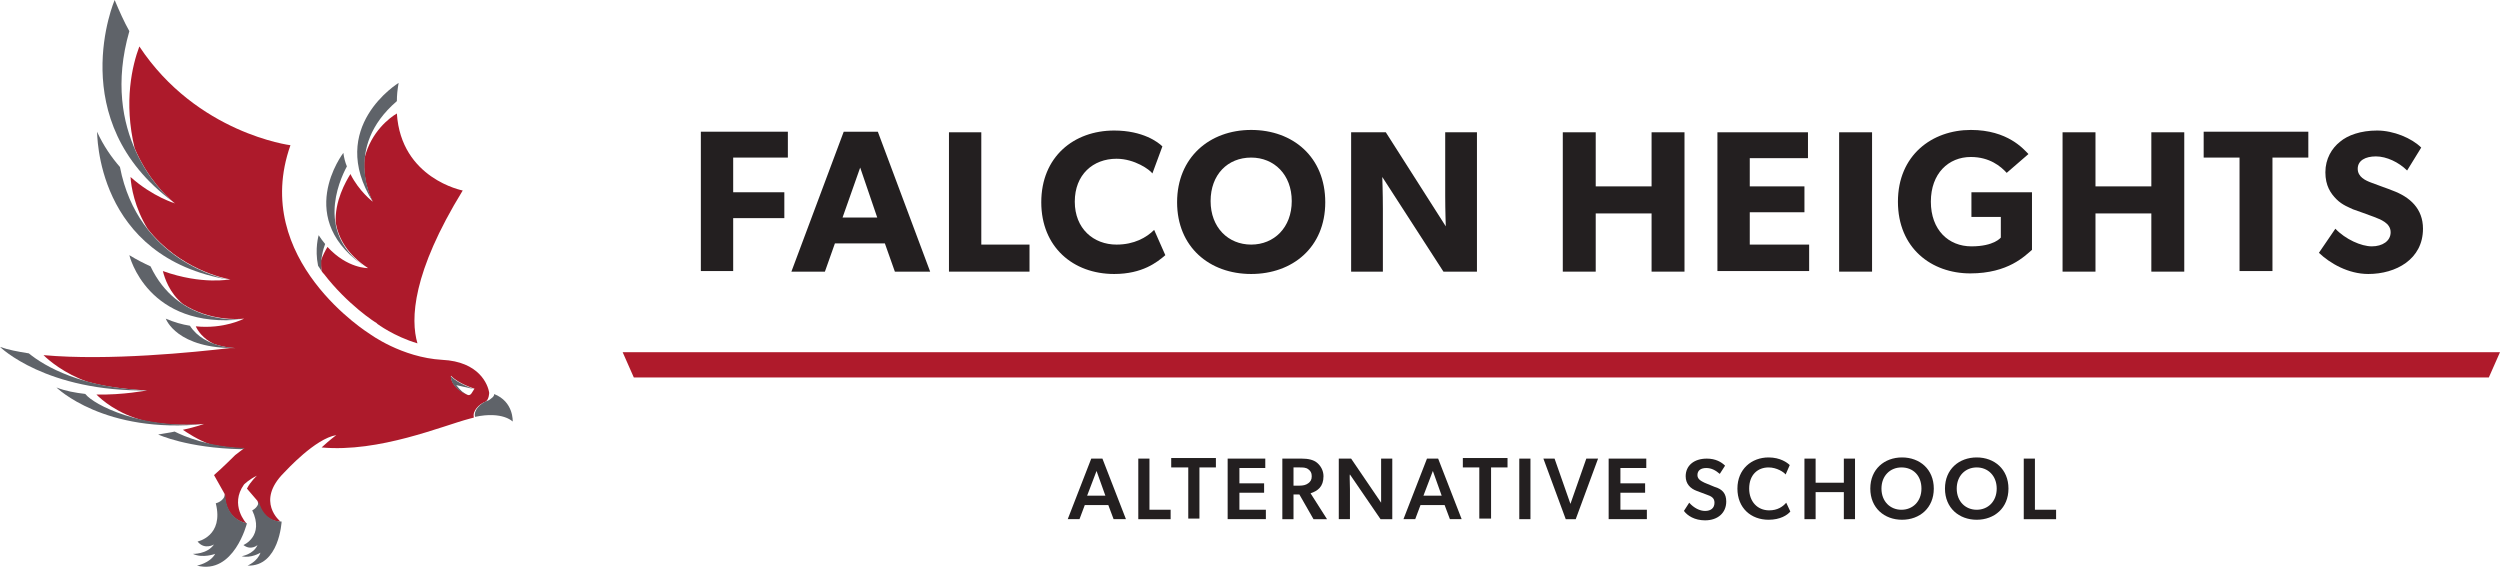 <?xml version="1.0" encoding="utf-8"?>
<!-- Generator: Adobe Illustrator 24.3.0, SVG Export Plug-In . SVG Version: 6.00 Build 0)  -->
<svg version="1.1" id="Layer_1" xmlns="http://www.w3.org/2000/svg" xmlns:xlink="http://www.w3.org/1999/xlink" x="0px" y="0px"
	 viewBox="0 0 425.2 96.4" style="enable-background:new 0 0 425.2 96.4;" xml:space="preserve">
<style type="text/css">
	.st0{fill:#231F20;}
	.st1{fill:#AF1A2B;}
	.st2{fill:#AD1A2B;}
	.st3{fill:#5F6369;}
</style>
<g>
	<g>
		<g>
			<path class="st0" d="M124.7,26.9v5.8h8.7v4.4h-8.7v9h-5.5V22.4H134v4.4h-9.3V26.9z"/>
			<path class="st0" d="M152.2,46.2l-1.7-4.8H142l-1.7,4.8h-5.7l8.9-23.8h5.8l8.9,23.8H152.2z M146.3,28.5l-3,8.5h5.9L146.3,28.5z"
				/>
			<path class="st0" d="M161.4,46.2V22.5h5.5v19.1h8.2v4.6L161.4,46.2L161.4,46.2z"/>
			<path class="st0" d="M189.5,46.6c-7,0-12.4-4.6-12.4-12.2c0-7.7,5.5-12.2,12.4-12.2c4.9,0,7.5,2,8.2,2.7l-1.7,4.6
				c-0.4-0.6-3-2.5-6.1-2.5c-4,0-7.1,2.7-7.1,7.3s3.2,7.3,7.1,7.3c3,0,5.1-1.2,6.4-2.5l1.9,4.3C196.8,44.6,194.3,46.6,189.5,46.6z"
				/>
			<path class="st0" d="M212.8,46.6c-7.1,0-12.6-4.6-12.6-12.2s5.5-12.3,12.6-12.3s12.6,4.6,12.6,12.3S219.8,46.6,212.8,46.6z
				 M212.8,26.8c-4,0-6.9,2.9-6.9,7.4s3,7.4,6.9,7.4s6.9-2.9,6.9-7.4C219.7,29.7,216.7,26.8,212.8,26.8z"/>
			<path class="st0" d="M245.5,46.2l-10.4-16.1c0,0,0.1,2.9,0.1,5.4v10.7h-5.4V22.5h5.9l10.2,16c0,0-0.1-2.7-0.1-5.2V22.5h5.4v23.7
				L245.5,46.2L245.5,46.2z"/>
			<path class="st0" d="M280.9,46.2v-9.9h-9.5v9.9h-5.6V22.5h5.6v9.2h9.5v-9.2h5.6v23.7H280.9z"/>
			<path class="st0" d="M292.1,46.2V22.5h15.4v4.4h-9.9v4.8h9.3v4.4h-9.3v5.5h10.1v4.5h-15.6V46.2z"/>
			<path class="st0" d="M312.8,46.2V22.5h5.6v23.7H312.8z"/>
			<path class="st0" d="M335.1,46.5c-6.6,0-12.3-4.3-12.3-12.2s5.8-12.2,12.4-12.2c6.3,0,9,3.3,9.8,4.1l-3.7,3.2
				c-1-1.1-2.9-2.7-6.1-2.7c-3.8,0-6.8,2.8-6.8,7.6s3,7.6,6.9,7.6s5-1.5,5-1.5v-3.5h-5v-4.2h10.3v9.8
				C344.4,43.5,341.6,46.5,335.1,46.5z"/>
			<path class="st0" d="M365.9,46.2v-9.9h-9.5v9.9h-5.6V22.5h5.6v9.2h9.5v-9.2h5.6v23.7H365.9z"/>
			<path class="st0" d="M386.5,26.8v19.3h-5.6V26.8h-6.1v-4.4h17.8v4.4H386.5z"/>
			<path class="st0" d="M402.8,46.6c-3.4,0-6.5-1.8-8.4-3.6l2.8-4.1c1.7,1.8,4.4,3,6.2,3c1.8,0,3.2-0.9,3.2-2.4
				c0-1.6-1.8-2.2-2.8-2.6c-1-0.4-2.8-1-3.6-1.3c-0.6-0.3-1.8-0.7-2.8-1.7s-1.9-2.3-1.9-4.6s1.1-4.1,2.5-5.2
				c1.3-1.1,3.5-1.9,6.3-1.9s5.9,1.3,7.5,2.9l-2.4,3.9c-1.4-1.4-3.5-2.4-5.3-2.4s-3.1,0.7-3.1,2.1c0,1.4,1.3,2,2.4,2.4
				c1,0.4,2.8,1,3.5,1.3c3,1.1,5.2,3.1,5.2,6.5C412.1,44.1,407.5,46.6,402.8,46.6z"/>
		</g>
		<polygon class="st1" points="423.3,64.2 107.8,64.2 105.9,59.9 425.2,59.9 		"/>
		<g>
			<path class="st0" d="M184.5,85.9l-0.9,2.4h-2l4-10.3h1.9l4,10.3h-2.1l-0.9-2.4H184.5z M188,84.3l-1.5-4.2l-1.6,4.2H188z"/>
			<path class="st0" d="M195.5,78v8.7h3.6v1.6h-5.5V78H195.5z"/>
			<path class="st0" d="M199.2,79.5v-1.6h7.6v1.6H204v8.7h-1.9v-8.7H199.2z"/>
			<path class="st0" d="M215.2,78v1.6h-4.4v2.6h4.2v1.6h-4.2v2.9h4.5v1.6h-6.5V78L215.2,78L215.2,78z"/>
			<path class="st0" d="M220,84.1v4.2h-1.9V78h3.3c1.1,0,2,0.2,2.6,0.7s1.1,1.3,1.1,2.3c0,1.8-1,2.5-2.2,2.9l2.8,4.4h-2.3l-2.4-4.2
				L220,84.1L220,84.1z M222.5,82.2c0.4-0.3,0.6-0.6,0.6-1.2c0-0.6-0.2-0.9-0.6-1.2c-0.4-0.3-0.9-0.3-1.5-0.3h-1v3.1h1
				C221.6,82.6,222.1,82.5,222.5,82.2z"/>
			<path class="st0" d="M229.6,83.2v5.1h-1.9V78h2.1l5.1,7.5c0,0,0-1.2,0-2.4V78h1.9v10.3h-2l-5.2-7.6
				C229.5,80.7,229.6,82,229.6,83.2z"/>
			<path class="st0" d="M241.6,85.9l-0.9,2.4h-2l4-10.3h1.9l4,10.3h-2l-0.9-2.4H241.6z M245.2,84.3l-1.5-4.2l-1.6,4.2H245.2z"/>
			<path class="st0" d="M248.8,79.5v-1.6h7.6v1.6h-2.8v8.7h-2v-8.7H248.8z"/>
			<path class="st0" d="M260.3,78v10.3h-1.9V78H260.3z"/>
			<path class="st0" d="M264.4,78l2.7,7.7l2.7-7.7h2L268,88.3h-1.7L262.5,78H264.4z"/>
			<path class="st0" d="M280,78v1.6h-4.4v2.6h4.2v1.6h-4.2v2.9h4.5v1.6h-6.5V78L280,78L280,78z"/>
			<path class="st0" d="M293.6,85.3c0,1.9-1.4,3.2-3.6,3.2c-1.8,0-3-0.8-3.6-1.6l0.9-1.4c0.8,0.9,1.8,1.4,2.7,1.4
				c1,0,1.6-0.5,1.6-1.4c0-0.8-0.5-1.1-1.4-1.4l-1.6-0.6c-1.1-0.4-1.9-1.2-1.9-2.5c0-1.8,1.4-3,3.6-3c1.5,0,2.5,0.6,3.1,1.2
				l-0.9,1.4c-0.7-0.6-1.4-1-2.3-1s-1.5,0.4-1.5,1.2c0,0.7,0.6,1,1.2,1.3l1.7,0.7C293,83.2,293.6,84,293.6,85.3z"/>
			<path class="st0" d="M300.8,88.4c-3,0-5.3-2-5.3-5.3s2.4-5.3,5.3-5.3c2,0,3.2,0.9,3.6,1.3l-0.7,1.6c-0.3-0.4-1.5-1.2-2.9-1.2
				c-1.8,0-3.3,1.2-3.3,3.6c0,2.2,1.4,3.7,3.4,3.7c1.4,0,2.3-0.6,2.9-1.3l0.7,1.5C304,87.6,302.8,88.4,300.8,88.4z"/>
			<path class="st0" d="M308.8,83.7v4.6h-1.9V78h1.9v4.1h4.8V78h1.9v10.3h-1.9v-4.6H308.8z"/>
			<path class="st0" d="M318.1,83.1c0-3.3,2.4-5.3,5.4-5.3s5.4,2,5.4,5.3s-2.4,5.3-5.4,5.3S318.1,86.4,318.1,83.1z M323.4,79.5
				c-1.9,0-3.4,1.4-3.4,3.6c0,2.2,1.5,3.6,3.4,3.6s3.4-1.4,3.4-3.6C326.8,80.9,325.4,79.5,323.4,79.5z"/>
			<path class="st0" d="M330.8,83.1c0-3.3,2.4-5.3,5.4-5.3s5.4,2,5.4,5.3s-2.4,5.3-5.4,5.3S330.8,86.4,330.8,83.1z M336.2,79.5
				c-1.9,0-3.4,1.4-3.4,3.6c0,2.2,1.5,3.6,3.4,3.6s3.4-1.4,3.4-3.6S338.1,79.5,336.2,79.5z"/>
			<path class="st0" d="M346.1,78v8.7h3.6v1.6h-5.5V78H346.1z"/>
		</g>
	</g>
</g>
<g>
	<g>
		<path class="st2" d="M75.2,61.2c-6.9-0.4-12.3-4.4-12.3-4.4S42.5,44.2,49.4,24.7c0,0-15.9-2-25.7-16.8c-1.2,3.2-2.7,9.4-0.8,17.3
			c2.2,5.2,5.5,8.3,6.5,9.1c0.1,0.1,0.2,0.2,0.4,0.3c0,0-3.8-1.1-7.6-4.5c0.1,1.7,0.7,5.2,2.9,8.8c5.4,6.9,13.2,8.5,14,8.6h0.1
			c0,0-4.8,1-11.5-1.4c0.3,1.2,1.1,3.7,3.4,5.6c4.5,2.9,9.4,2.6,10.3,2.5h0.1c0,0-3.4,1.8-8.2,1.3c0.3,0.7,1.2,2.1,3.1,3
			c2,0.7,3.8,0.7,3.8,0.7c-0.4,0-0.7,0-1.1,0c-6,0.7-20.6,2.2-31.7,1.2c0.9,0.9,3.5,3.1,7.4,4.5c2.8,0.8,6.2,1.3,10.2,1.5
			c0,0-4.1,0.8-8.6,0.7c0.8,0.8,3.5,3.3,8.3,4.5c2.9,0.6,6.3,0.8,10,0.5c0,0-1.3,0.5-3.6,1c0.6,0.4,2.5,1.7,4.7,2.5
			c1.6,0.3,3.5,0.6,5.7,0.7l-0.2,0.1l-1.3,1c0,0-2.2,2.2-3.6,3.4l1.8,3.2l0,0c0.1,4.5,3.7,5,3.7,5l0,0c0,0-2.9-3.1-0.4-6.6
			c0,0,0.9-0.9,2.2-1.5c0,0-1.1,1-1.7,2.2l1.8,2.1c0.9,3.7,3.9,3.5,3.9,3.5l0,0l0,0c0,0-4.3-3.4,0.6-8.3c0.4-0.4,5.3-5.8,8.9-6.4
			c0,0-1.1,0.8-2.5,2.1c9.8,0.9,20.6-3.7,25.2-4.9c0.3-0.1,0.5-0.1,0.7-0.2c-0.3-1.1,0.9-2.3,2-2.7l0,0c0.6-0.4,0.6-1.5,0.6-1.5
			C83,65.4,81.5,61.5,75.2,61.2z M80.2,66.9c-0.2,0.3-0.5,0.4-0.8,0.2c-3-1.5-2.7-3.2-2.7-3.2c1.3,1.4,4,2.2,4,2.2L80.2,66.9z"/>
	</g>
	<path class="st2" d="M39.3,59.2L39.3,59.2L39.3,59.2z"/>
	<g>
		<path class="st2" d="M82.9,68.2L82.9,68.2L82.9,68.2z"/>
		<path class="st2" d="M82.8,68.2L82.8,68.2L82.8,68.2z"/>
		<path class="st2" d="M83,68.1L83,68.1L83,68.1z"/>
		<path class="st2" d="M82.9,68.2L82.9,68.2L82.9,68.2z"/>
		<path class="st2" d="M83.1,68.1L83.1,68.1L83.1,68.1z"/>
	</g>
	<g>
		<path class="st2" d="M54.7,40.9C54.7,40.8,54.7,40.8,54.7,40.9C54.7,40.8,54.7,40.8,54.7,40.9z"/>
		<path class="st2" d="M54.7,46.2c-0.1-0.1-0.2-0.3-0.3-0.4C54.5,45.9,54.6,46.1,54.7,46.2z"/>
		<path class="st2" d="M54.4,40.4C54.4,40.5,54.5,40.5,54.4,40.4C54.5,40.5,54.4,40.5,54.4,40.4z"/>
		<path class="st2" d="M78.7,32.4c0,0-10.5-2-11.2-13.1c-1.2,0.7-4.4,3.1-5.5,7.6c-0.4,4.2,1.4,7.4,1.4,7.4s-2.3-1.7-3.8-4.7
			c-0.8,1.3-2.7,4.6-2.5,8.3c0.5,2.7,2,5.4,5.5,7.7c0,0-3.5,0.1-6.9-3.6c-0.3,0.5-0.8,1.4-1.1,2.3c0,0.6,0,1.2,0.1,1.8
			c0.1,0.2,0.3,0.4,0.4,0.5c4,5.2,8.8,8.3,8.9,8.3l0.1,0.1l0.1,0.1c0,0,2.8,2.1,6.8,3.3C69.8,54.3,70.1,46.4,78.7,32.4z"/>
	</g>
	<path class="st3" d="M67.5,17.2c0-1,0.1-2,0.3-3.1c0,0-12.3,7.5-4.4,20.2C63.5,34.3,58.2,25.2,67.5,17.2z"/>
	<path class="st3" d="M58.4,26c0,0-8.8,11.4,4.2,19.7c-9-5.7-5-14.8-3.6-17.4C58.7,27.6,58.5,26.8,58.4,26z"/>
	<path class="st3" d="M55.3,41.5c-0.4-0.5-0.8-1-1.1-1.5c0,0-0.7,2.3-0.1,5.2c0.2,0.3,0.4,0.6,0.6,0.9C54.4,44.2,55,42.3,55.3,41.5z
		"/>
	<path class="st3" d="M19.5,0c0,0-8.8,20.5,9.9,34.3C27.5,32.8,17,22.7,22,5.3C21.1,3.7,20.3,1.9,19.5,0z"/>
	<path class="st3" d="M39.1,47.6c-1.2-0.2-15.6-3.2-18.7-19.2c-1.4-1.6-2.8-3.6-3.9-6C16.6,22.3,16,43.8,39.1,47.6z"/>
	<path class="st3" d="M25.6,45.3c-1.1-0.5-2.3-1.1-3.6-1.9c0,0,3,12.7,19.4,10.9C40.1,54.4,30.2,55,25.6,45.3z"/>
	<path class="st3" d="M32.3,55.4c-1.3-0.2-2.7-0.6-4.1-1.2c0,0,1.8,5.2,12.2,5C40.4,59.2,34.8,59.3,32.3,55.4z"/>
	<path class="st3" d="M0,59c0,0,7.8,7.7,25.3,7.4C13.9,66,7.6,62.3,4.9,60.1C3,59.8,1.4,59.5,0,59z"/>
	<g>
		<path class="st3" d="M14.5,67c-1.7-0.2-3.4-0.5-4.9-1.1c0,0,8.1,8,25.3,6.2C24.1,73,16,68.9,14.5,67z"/>
	</g>
	<path class="st3" d="M41.7,76.2c-6.3-0.2-10.4-2-12-2.8c-0.8,0.2-1.8,0.3-2.8,0.5c0,0,4.9,2.3,14.1,2.5
		C41.5,76.3,41.7,76.2,41.7,76.2z"/>
	<path class="st3" d="M83.5,67.8c-0.3,0.3-0.7,0.4-0.7,0.4c-1.1,0.4-2.3,1.6-2,2.7c4.7-1,6.4,0.8,6.4,0.8s0.2-3.4-3.2-4.7
		C84.1,67,84.1,67.4,83.5,67.8z"/>
	<path class="st3" d="M77.6,65.5c0,0,1.7,0.4,3.1,0.7c0,0-2.8-0.9-4-2.2c0,0-0.3,1.7,2.7,3.2C78.9,66.9,78.3,66.4,77.6,65.5z"/>
	<path class="st3" d="M47.9,88.7c0,0-3,0.2-3.9-3.5c0,1.1-1.1,1.6-1.1,1.6c2.1,4.4-1.5,5.9-1.5,5.9c1.3,1,2.4,0,2.4,0
		c-0.7,1.6-2.7,1.9-2.7,1.9c1.6,0.4,3.2-0.6,3.2-0.6c-0.5,1.5-2.2,2.2-2.2,2.2C47.5,96.4,47.9,88.7,47.9,88.7z"/>
	<path class="st3" d="M38.3,84c-0.2,1.3-1.6,1.6-1.6,1.6c1.4,5.6-3.1,6.5-3.1,6.5c1.2,1.5,2.8,0.5,2.8,0.5c-1.2,1.7-3.6,1.6-3.6,1.6
		c1.7,0.8,3.8,0,3.8,0c-0.9,1.6-3.1,2-3.1,2C39.8,97.8,42,89,42,89S38.4,88.5,38.3,84z"/>
</g>
</svg>
